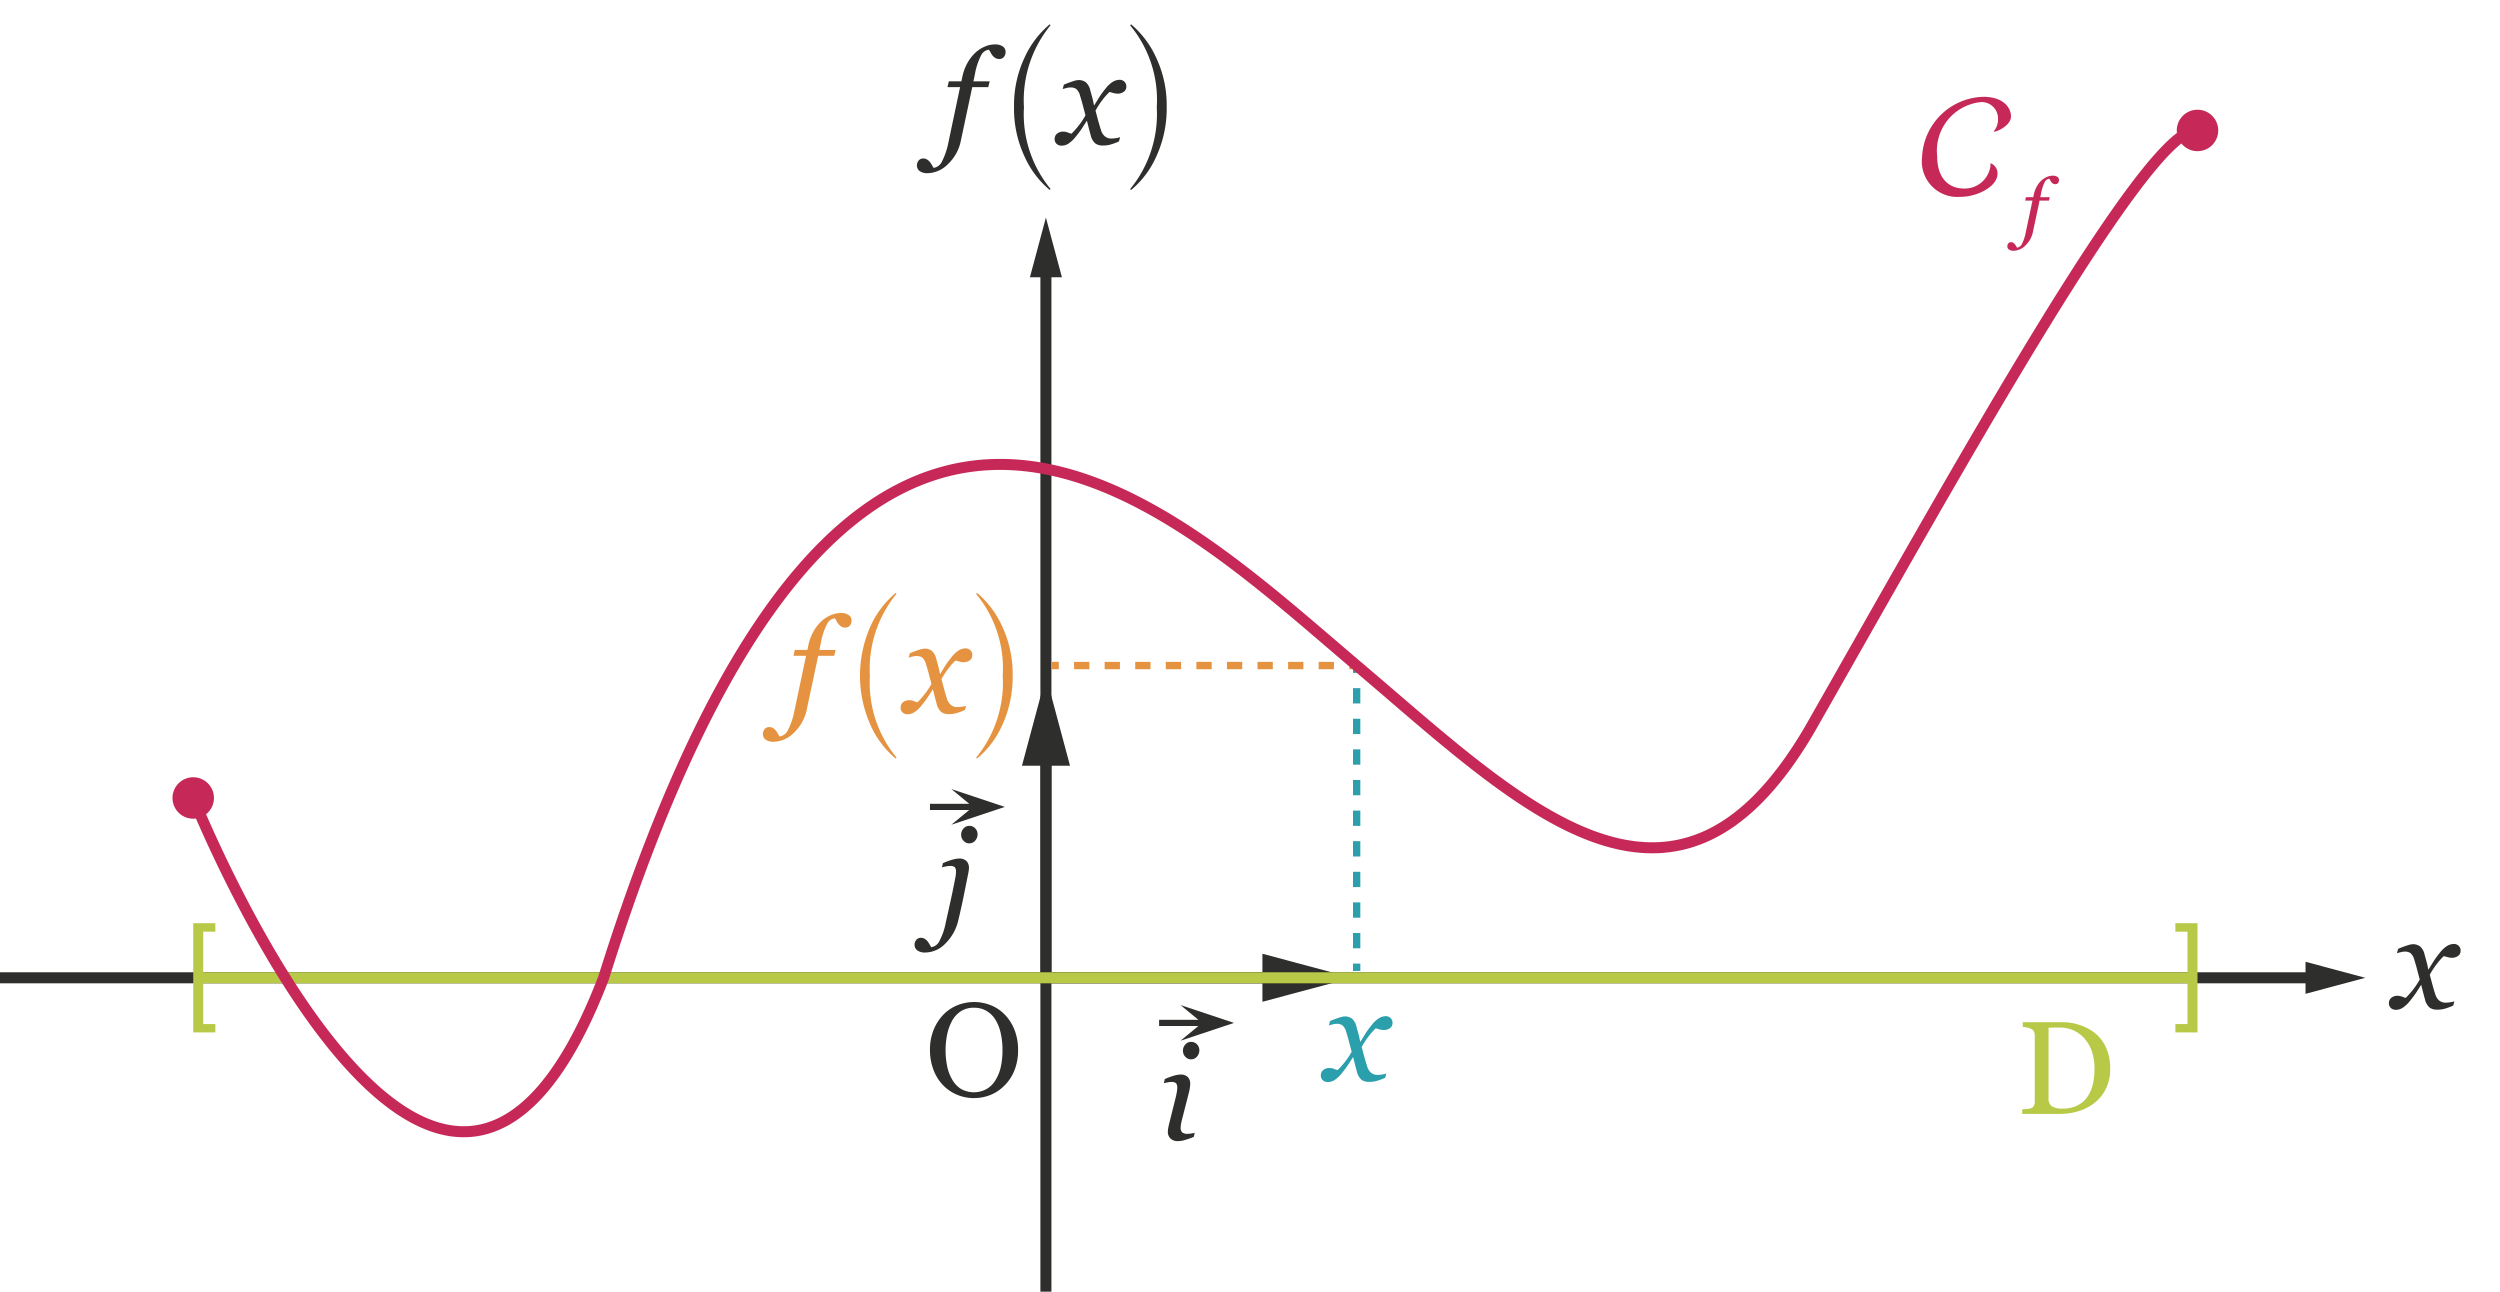 <svg xmlns="http://www.w3.org/2000/svg" viewBox="0 0 170.079 87.874"><g id="ad805a95-c397-4e47-a666-07b7286195d2" data-name="Repere xy"><line x1="-40.304" y1="66.521" x2="157.592" y2="66.521" style="fill:none;stroke:#2e2e2d;stroke-miterlimit:10;stroke-width:0.75px"/><polygon points="156.849 67.611 160.914 66.521 156.849 65.432 156.849 67.611" style="fill:#2e2e2d"/><line x1="71.155" y1="142.359" x2="71.155" y2="18.122" style="fill:none;stroke:#2e2e2d;stroke-miterlimit:10;stroke-width:0.75px"/><polygon points="72.245 18.865 71.155 14.8 70.066 18.865 72.245 18.865" style="fill:#2e2e2d"/><path d="M167.216,65.039a.714.714,0,0,1-.4.122,1.18,1.18,0,0,1-.302-.045c-.111-.03-.196-.054-.257-.072a4.388,4.388,0,0,0-.463.518,5.314,5.314,0,0,0-.491.752c.072.276.135.513.189.711.054.198.114.399.18.603a.906.906,0,0,0,.257.428.681.681,0,0,0,.473.157,2.03,2.03,0,0,0,.288-.027,1.798,1.798,0,0,0,.288-.063l-.081.288a4.381,4.381,0,0,1-.635.23,2.024,2.024,0,0,1-.464.049.855.855,0,0,1-.504-.139,1.052,1.052,0,0,1-.324-.581c-.06-.216-.108-.396-.144-.54l-.108-.432q-.198.306-.333.518a7.039,7.039,0,0,1-.441.59,2.14,2.14,0,0,1-.49.459.859.859,0,0,1-.455.135.491.491,0,0,1-.342-.122.431.431,0,0,1-.135-.337.455.455,0,0,1,.157-.351.622.622,0,0,1,.437-.144.763.763,0,0,1,.274.049c.087.033.179.064.274.095a5.9,5.9,0,0,0,.446-.496,5,5,0,0,0,.509-.756c-.055-.21-.114-.44-.181-.689-.065-.249-.129-.466-.188-.652a.88.88,0,0,0-.266-.459.662.662,0,0,0-.374-.099,1.115,1.115,0,0,0-.27.036c-.097.024-.187.048-.271.072l.081-.297q.341-.144.612-.229a1.501,1.501,0,0,1,.369-.085.833.833,0,0,1,.504.144,1.024,1.024,0,0,1,.315.567q.135.486.162.594c.018.072.048.216.09.432q.207-.324.342-.549a5.636,5.636,0,0,1,.433-.594,1.881,1.881,0,0,1,.513-.482.928.928,0,0,1,.45-.13.459.459,0,0,1,.324.126.424.424,0,0,1,.135.324A.416.416,0,0,1,167.216,65.039Z" style="fill:#2e2e2d"/><path d="M65.369,9.567a2.968,2.968,0,0,1-.873,1.594,2.009,2.009,0,0,1-1.369.621.884.884,0,0,1-.566-.148.465.465,0,0,1-.181-.374.531.531,0,0,1,.112-.333.393.393,0,0,1,.329-.144.448.448,0,0,1,.238.063.808.808,0,0,1,.185.153,1.313,1.313,0,0,1,.14.203c.051.087.095.16.131.22a.755.755,0,0,0,.58-.459,4.814,4.814,0,0,0,.419-1.233L65.315,5.93H64.46l.09-.396H65.405l.062-.297a3.354,3.354,0,0,1,.333-.923,2.897,2.897,0,0,1,.514-.689,2.223,2.223,0,0,1,.652-.441,1.72,1.72,0,0,1,.698-.162.906.906,0,0,1,.566.144.453.453,0,0,1,.181.369.538.538,0,0,1-.108.333.389.389,0,0,1-.333.144.478.478,0,0,1-.238-.058.722.722,0,0,1-.185-.149,1.072,1.072,0,0,1-.14-.207,1.723,1.723,0,0,0-.131-.216.668.668,0,0,0-.535.396,4.517,4.517,0,0,0-.419,1.288l-.099.468h1.107l-.1.396H66.143Z" style="fill:#2e2e2d"/><path d="M71.47,1.717A8.058,8.058,0,0,0,69.661,7.299a7.991,7.991,0,0,0,1.81,5.555l-.054.072A6.33,6.33,0,0,1,69.697,10.638a7.676,7.676,0,0,1-.711-3.358A7.613,7.613,0,0,1,69.697,3.931a6.381,6.381,0,0,1,1.72-2.277Z" style="fill:#2e2e2d"/><path d="M76.443,6.25a.714.714,0,0,1-.4.122,1.18,1.18,0,0,1-.302-.045c-.111-.03-.196-.054-.257-.072a4.389,4.389,0,0,0-.463.518,5.315,5.315,0,0,0-.491.752c.072.276.135.513.189.711.054.198.114.399.18.603a.907.907,0,0,0,.257.428.681.681,0,0,0,.473.157,2.03,2.03,0,0,0,.288-.027,1.798,1.798,0,0,0,.288-.063l-.081.288a4.381,4.381,0,0,1-.635.23,2.024,2.024,0,0,1-.464.049.855.855,0,0,1-.504-.139A1.052,1.052,0,0,1,74.197,9.18c-.06-.216-.108-.396-.144-.54l-.108-.432q-.198.306-.333.518a7.036,7.036,0,0,1-.441.59,2.14,2.14,0,0,1-.49.459.859.859,0,0,1-.455.135.491.491,0,0,1-.342-.122.431.431,0,0,1-.135-.337.455.455,0,0,1,.157-.351.622.622,0,0,1,.437-.144.763.763,0,0,1,.274.049c.087.033.179.064.274.095a5.9,5.9,0,0,0,.446-.496,5.001,5.001,0,0,0,.509-.756c-.055-.21-.114-.44-.181-.689-.065-.249-.129-.466-.188-.652a.88.88,0,0,0-.266-.459.662.662,0,0,0-.374-.099,1.115,1.115,0,0,0-.27.036c-.097.024-.187.048-.271.072l.081-.297q.341-.144.612-.229a1.501,1.501,0,0,1,.369-.085.833.833,0,0,1,.504.144,1.024,1.024,0,0,1,.315.567q.135.486.162.594c.018.072.048.216.09.432q.207-.324.342-.549a5.638,5.638,0,0,1,.433-.594,1.881,1.881,0,0,1,.513-.482.928.928,0,0,1,.45-.13.458.458,0,0,1,.324.126.424.424,0,0,1,.135.324A.416.416,0,0,1,76.443,6.25Z" style="fill:#2e2e2d"/><path d="M78.697,7.29a7.931,7.931,0,0,0-1.81-5.564l.063-.072h0a6.466,6.466,0,0,1,1.71,2.277,7.614,7.614,0,0,1,.712,3.349,7.8,7.8,0,0,1-.703,3.358,6.253,6.253,0,0,1-1.719,2.287l-.063-.063A8.049,8.049,0,0,0,78.697,7.29Z" style="fill:#2e2e2d"/><polyline points="71.161 50.977 71.161 66.519 86.998 66.519" style="fill:none;stroke:#2e2e2d;stroke-miterlimit:10;stroke-width:0.75px"/><polygon points="69.526 52.092 71.161 45.994 72.795 52.092 69.526 52.092" style="fill:#2e2e2d"/><polygon points="85.884 68.153 91.982 66.519 85.884 64.885 85.884 68.153" style="fill:#2e2e2d"/><path d="M69.029,70.093a3.732,3.732,0,0,1,.233,1.346,3.681,3.681,0,0,1-.238,1.355,2.977,2.977,0,0,1-.662,1.03,2.831,2.831,0,0,1-.945.653,3.023,3.023,0,0,1-2.354-.019,2.851,2.851,0,0,1-.95-.68,3.012,3.012,0,0,1-.621-1.035,3.755,3.755,0,0,1-.225-1.306,3.6,3.6,0,0,1,.239-1.351,3.294,3.294,0,0,1,.652-1.035,2.789,2.789,0,0,1,.963-.657,3.061,3.061,0,0,1,2.314.005,2.729,2.729,0,0,1,.945.652A3.084,3.084,0,0,1,69.029,70.093ZM68.088,72.573a5.21,5.21,0,0,0,.113-1.135,5.136,5.136,0,0,0-.126-1.175,2.911,2.911,0,0,0-.369-.913,1.741,1.741,0,0,0-.608-.586,1.66,1.66,0,0,0-.833-.207,1.601,1.601,0,0,0-.9.243,1.815,1.815,0,0,0-.594.648,3.28,3.28,0,0,0-.329.904,5.478,5.478,0,0,0,.004,2.229,3,3,0,0,0,.36.909,1.737,1.737,0,0,0,.594.604,1.793,1.793,0,0,0,1.715-.005,1.688,1.688,0,0,0,.617-.616A2.924,2.924,0,0,0,68.088,72.573Z" style="fill:#2e2e2d"/><polygon points="81.525 69.377 80.313 68.377 83.949 69.589 80.313 70.801 81.525 69.801 78.856 69.801 78.856 69.377 81.525 69.377" style="fill:#2e2e2d"/><path d="M81.215,77.344a5.645,5.645,0,0,1-.648.225,1.695,1.695,0,0,1-.414.063.707.707,0,0,1-.527-.18.621.621,0,0,1-.175-.45,1.325,1.325,0,0,1,.018-.212c.012-.075.03-.167.054-.274L79.99,74.644q.036-.153.067-.329a1.748,1.748,0,0,0,.032-.301.468.468,0,0,0-.081-.324.486.486,0,0,0-.333-.081,1.367,1.367,0,0,0-.257.031c-.105.021-.185.038-.238.05l.063-.279a4.444,4.444,0,0,1,.617-.23,1.73,1.73,0,0,1,.428-.077.691.691,0,0,1,.522.171.653.653,0,0,1,.162.468,1.783,1.783,0,0,1-.018.216c-.012.09-.027.18-.045.27l-.477,1.864c-.03.114-.056.227-.077.337a1.537,1.537,0,0,0-.032.274.421.421,0,0,0,.113.342.584.584,0,0,0,.364.09,1.813,1.813,0,0,0,.239-.022,1.476,1.476,0,0,0,.239-.049Zm.216-5.46a.517.517,0,0,1-.405.185.508.508,0,0,1-.387-.176.582.582,0,0,1-.162-.409.611.611,0,0,1,.162-.423.503.503,0,0,1,.387-.18.53.53,0,0,1,.41.171.567.567,0,0,1,.158.396A.641.641,0,0,1,81.43,71.885Z" style="fill:#2e2e2d"/><polygon points="65.936 54.682 64.724 53.682 68.36 54.894 64.724 56.106 65.936 55.106 63.267 55.106 63.267 54.682 65.936 54.682" style="fill:#2e2e2d"/><path d="M65.897,59.278c-.015.093-.031.179-.049.257q-.153.765-.302,1.499-.149.734-.347,1.553A3.209,3.209,0,0,1,64.326,64.18a1.935,1.935,0,0,1-1.359.621.888.888,0,0,1-.567-.148.464.464,0,0,1-.18-.374.525.525,0,0,1,.112-.334.393.393,0,0,1,.329-.144.452.452,0,0,1,.239.063.829.829,0,0,1,.185.153,1.314,1.314,0,0,1,.139.203c.051.087.095.161.131.22a.741.741,0,0,0,.562-.437,4.363,4.363,0,0,0,.428-1.256q.18-.81.315-1.413.135-.604.288-1.387.036-.18.063-.337a1.731,1.731,0,0,0,.027-.292.451.451,0,0,0-.085-.324.487.487,0,0,0-.329-.081,1.48,1.48,0,0,0-.292.036,1.83,1.83,0,0,0-.248.063l.063-.288a4.64,4.64,0,0,1,.63-.234,1.814,1.814,0,0,1,.459-.081.68.68,0,0,1,.522.176.655.655,0,0,1,.162.463A1.476,1.476,0,0,1,65.897,59.278Zm.446-2.088a.517.517,0,0,1-.405.185A.51.51,0,0,1,65.55,57.198a.585.585,0,0,1-.162-.41.613.613,0,0,1,.162-.423.504.504,0,0,1,.387-.18.531.531,0,0,1,.41.171.566.566,0,0,1,.158.396A.641.641,0,0,1,66.343,57.189Z" style="fill:#2e2e2d"/></g><g id="bed3ae68-a38e-403e-aded-8201f9536ae5" data-name="Courbe"><line x1="13.223" y1="66.521" x2="149.463" y2="66.521" style="fill:none;stroke:#b7c947;stroke-miterlimit:10;stroke-width:0.75px"/><path d="M135.416,11.268c0-.027-.009-.054-.009-.072,0-.054.018-.081.045-.081a.746.746,0,0,1,.441.72c0,.81-1.297,1.558-2.548,1.558a2.417,2.417,0,0,1-2.584-2.701,4.287,4.287,0,0,1,4.178-4.105c1.332,0,1.872.72,1.872,1.333s-.937,1.035-1.125,1.035c-.027,0-.045-.009-.045-.027s.009-.036.045-.054a1.283,1.283,0,0,0,.243-.828,1.112,1.112,0,0,0-1.171-1.099,3.325,3.325,0,0,0-2.971,3.655c0,2.143,1.513,2.215,1.675,2.215a1.769,1.769,0,0,0,1.953-1.54Z" style="fill:#c62958"/><path d="M138.305,15.769a1.732,1.732,0,0,1-.51.929,1.171,1.171,0,0,1-.798.362.511.511,0,0,1-.33-.087.27.27,0,0,1-.105-.218.312.312,0,0,1,.065-.194.231.231,0,0,1,.192-.084.263.263,0,0,1,.139.037.482.482,0,0,1,.107.089.781.781,0,0,1,.081.118q.045.076.076.129a.442.442,0,0,0,.339-.268,2.815,2.815,0,0,0,.244-.719l.467-2.215h-.498l.053-.231h.498l.037-.173a1.928,1.928,0,0,1,.194-.538,1.647,1.647,0,0,1,.299-.402,1.314,1.314,0,0,1,.381-.257,1,1,0,0,1,.406-.094.529.529,0,0,1,.331.084.263.263,0,0,1,.104.215.313.313,0,0,1-.062.194.226.226,0,0,1-.194.084.278.278,0,0,1-.139-.034.431.431,0,0,1-.108-.087.686.686,0,0,1-.081-.121,1.11,1.11,0,0,0-.076-.126.392.392,0,0,0-.312.231,2.678,2.678,0,0,0-.244.75l-.058.273h.646l-.058.231h-.635Z" style="fill:#c62958"/><path d="M143.263,74.08a2.773,2.773,0,0,1-.774.954,3.358,3.358,0,0,1-1.089.562,4.224,4.224,0,0,1-1.242.185h-2.584v-.315a2.934,2.934,0,0,0,.328-.022,1.344,1.344,0,0,0,.274-.049.353.353,0,0,0,.194-.172.592.592,0,0,0,.059-.27v-4.501a.637.637,0,0,0-.055-.271.408.408,0,0,0-.198-.189,1.243,1.243,0,0,0-.297-.094,2.451,2.451,0,0,0-.27-.041v-.315h2.728a3.57,3.57,0,0,1,1.103.176,3.458,3.458,0,0,1,.95.464,2.641,2.641,0,0,1,.859,1.026,3.38,3.38,0,0,1,.311,1.494A3.007,3.007,0,0,1,143.263,74.08Zm-.94-2.521a2.578,2.578,0,0,0-.491-.882,2.195,2.195,0,0,0-.747-.567,2.285,2.285,0,0,0-.981-.207c-.12,0-.255.002-.405.005-.149.003-.261.007-.333.014v4.789a.626.626,0,0,0,.23.554,1.289,1.289,0,0,0,.716.157,2.254,2.254,0,0,0,.978-.198,1.784,1.784,0,0,0,.68-.549,2.495,2.495,0,0,0,.396-.855,4.509,4.509,0,0,0,.126-1.125A3.633,3.633,0,0,0,142.323,71.558Z" style="fill:#b7c947"/><line x1="92.296" y1="66.055" x2="92.296" y2="65.555" style="fill:none;stroke:#2b9fab;stroke-miterlimit:10;stroke-width:0.5px"/><line x1="92.296" y1="64.514" x2="92.296" y2="46.298" style="fill:none;stroke:#2b9fab;stroke-miterlimit:10;stroke-width:0.5px;stroke-dasharray:1.041,1.041"/><line x1="92.296" y1="45.778" x2="92.296" y2="45.278" style="fill:none;stroke:#2b9fab;stroke-miterlimit:10;stroke-width:0.5px"/><line x1="71.531" y1="45.278" x2="72.031" y2="45.278" style="fill:none;stroke:#e59341;stroke-miterlimit:10;stroke-width:0.5px"/><line x1="73.071" y1="45.278" x2="91.275" y2="45.278" style="fill:none;stroke:#e59341;stroke-miterlimit:10;stroke-width:0.5px;stroke-dasharray:1.04,1.04"/><line x1="91.796" y1="45.278" x2="92.296" y2="45.278" style="fill:none;stroke:#e59341;stroke-miterlimit:10;stroke-width:0.5px"/><path d="M94.552,69.953a.715.715,0,0,1-.4.122,1.18,1.18,0,0,1-.302-.045c-.111-.03-.196-.054-.257-.072a4.391,4.391,0,0,0-.463.518,5.315,5.315,0,0,0-.491.752c.072.276.135.513.189.711.054.198.114.399.18.603a.906.906,0,0,0,.257.428.681.681,0,0,0,.473.157,2.028,2.028,0,0,0,.288-.027,1.797,1.797,0,0,0,.288-.063l-.081.288a4.38,4.38,0,0,1-.635.229,2.024,2.024,0,0,1-.464.049.855.855,0,0,1-.504-.139,1.052,1.052,0,0,1-.324-.581c-.06-.216-.108-.396-.144-.54l-.108-.432q-.198.306-.333.518a7.038,7.038,0,0,1-.441.59,2.14,2.14,0,0,1-.49.459.859.859,0,0,1-.455.135.491.491,0,0,1-.342-.122.431.431,0,0,1-.135-.337.455.455,0,0,1,.157-.351.622.622,0,0,1,.437-.144.763.763,0,0,1,.274.049c.087.033.179.064.274.095a5.897,5.897,0,0,0,.446-.496,5,5,0,0,0,.509-.756c-.055-.21-.114-.44-.181-.689-.065-.249-.129-.466-.188-.652a.88.88,0,0,0-.266-.459.662.662,0,0,0-.374-.099,1.115,1.115,0,0,0-.27.036c-.097.024-.187.048-.271.072l.081-.297q.341-.144.612-.229a1.501,1.501,0,0,1,.369-.085.833.833,0,0,1,.504.144,1.025,1.025,0,0,1,.315.567q.135.486.162.594c.018.072.048.216.09.432q.207-.324.342-.549a5.638,5.638,0,0,1,.433-.594,1.881,1.881,0,0,1,.513-.482.928.928,0,0,1,.45-.13.459.459,0,0,1,.324.126.424.424,0,0,1,.135.324A.416.416,0,0,1,94.552,69.953Z" style="fill:#2b9fab"/><path d="M14.65,62.805v.576H13.826v6.288h.824V70.237H13.146V62.805Z" style="fill:#b7c947"/><path d="M149.499,62.805V70.237h-1.504v-.567h.824V63.382h-.824v-.576Z" style="fill:#b7c947"/><path d="M13.146,54.288S29.808,95.842,41.065,66.521c16.818-53.597,37.992-32.457,51.231-21.244,11.046,9.357,21.573,20.194,30.832,4.329C132.553,33.054,144.587,11.304,148.77,9.057a1.208,1.208,0,0,1,.729-.182" style="fill:none;stroke:#c62958;stroke-miterlimit:10;stroke-width:0.75px"/><path d="M11.837,54.813a1.41,1.41,0,1,1,1.833.784A1.41,1.41,0,0,1,11.837,54.813Z" style="fill:#c62958"/><path d="M149.29,10.269A1.41,1.41,0,1,0,148.105,8.666,1.41,1.41,0,0,0,149.29,10.269Z" style="fill:#c62958"/><path d="M54.89,48.249a2.968,2.968,0,0,1-.873,1.594,2.009,2.009,0,0,1-1.369.621.884.884,0,0,1-.566-.148.465.465,0,0,1-.181-.374.531.531,0,0,1,.112-.333.393.393,0,0,1,.329-.144.448.448,0,0,1,.238.063.808.808,0,0,1,.185.153,1.314,1.314,0,0,1,.14.203c.051.087.095.16.131.22a.755.755,0,0,0,.58-.459,4.814,4.814,0,0,0,.419-1.233l.802-3.799H53.981l.09-.396H54.926l.062-.297a3.354,3.354,0,0,1,.333-.923,2.897,2.897,0,0,1,.514-.689,2.223,2.223,0,0,1,.652-.441,1.72,1.72,0,0,1,.698-.162.905.905,0,0,1,.566.144.453.453,0,0,1,.181.369.538.538,0,0,1-.108.333.389.389,0,0,1-.333.144.478.478,0,0,1-.238-.058.722.722,0,0,1-.185-.149,1.072,1.072,0,0,1-.14-.207,1.721,1.721,0,0,0-.131-.216.668.668,0,0,0-.535.396,4.516,4.516,0,0,0-.419,1.288l-.099.468h1.107l-.1.396H55.664Z" style="fill:#e59341"/><path d="M60.991,40.399a8.058,8.058,0,0,0-1.81,5.582,7.991,7.991,0,0,0,1.81,5.555l-.054.072A6.33,6.33,0,0,1,59.218,49.32a8.265,8.265,0,0,1,0-6.707,6.381,6.381,0,0,1,1.72-2.277Z" style="fill:#e59341"/><path d="M65.964,44.931a.714.714,0,0,1-.4.122,1.18,1.18,0,0,1-.302-.045c-.111-.03-.196-.054-.257-.072a4.39,4.39,0,0,0-.463.518,5.314,5.314,0,0,0-.491.752c.072.276.135.513.189.711.054.198.114.399.18.603a.906.906,0,0,0,.257.428.681.681,0,0,0,.473.157,2.03,2.03,0,0,0,.288-.027,1.797,1.797,0,0,0,.288-.063l-.081.288a4.381,4.381,0,0,1-.635.23,2.024,2.024,0,0,1-.464.049.855.855,0,0,1-.504-.139,1.052,1.052,0,0,1-.324-.581c-.06-.216-.108-.396-.144-.54l-.108-.432q-.198.306-.333.518a7.034,7.034,0,0,1-.441.59,2.14,2.14,0,0,1-.49.459.859.859,0,0,1-.455.135.491.491,0,0,1-.342-.122.431.431,0,0,1-.135-.337A.455.455,0,0,1,61.427,47.781a.622.622,0,0,1,.437-.144.763.763,0,0,1,.274.049c.087.033.179.064.274.095a5.902,5.902,0,0,0,.446-.496,5.001,5.001,0,0,0,.509-.756c-.055-.21-.114-.44-.181-.689-.065-.249-.129-.466-.188-.652a.88.88,0,0,0-.266-.459.662.662,0,0,0-.374-.099,1.115,1.115,0,0,0-.27.036c-.097.024-.187.048-.271.072l.081-.297q.341-.144.612-.229a1.501,1.501,0,0,1,.369-.085.833.833,0,0,1,.504.144,1.024,1.024,0,0,1,.315.567q.135.486.162.594c.018.072.048.216.09.432q.207-.324.342-.549a5.639,5.639,0,0,1,.433-.594,1.881,1.881,0,0,1,.513-.482.928.928,0,0,1,.45-.13.458.458,0,0,1,.324.126.424.424,0,0,1,.135.324A.416.416,0,0,1,65.964,44.931Z" style="fill:#e59341"/><path d="M68.218,45.971a7.931,7.931,0,0,0-1.81-5.564l.063-.072h0a6.466,6.466,0,0,1,1.71,2.277,7.614,7.614,0,0,1,.712,3.349,7.8,7.8,0,0,1-.703,3.358,6.253,6.253,0,0,1-1.719,2.287l-.063-.063A8.049,8.049,0,0,0,68.218,45.971Z" style="fill:#e59341"/></g></svg>